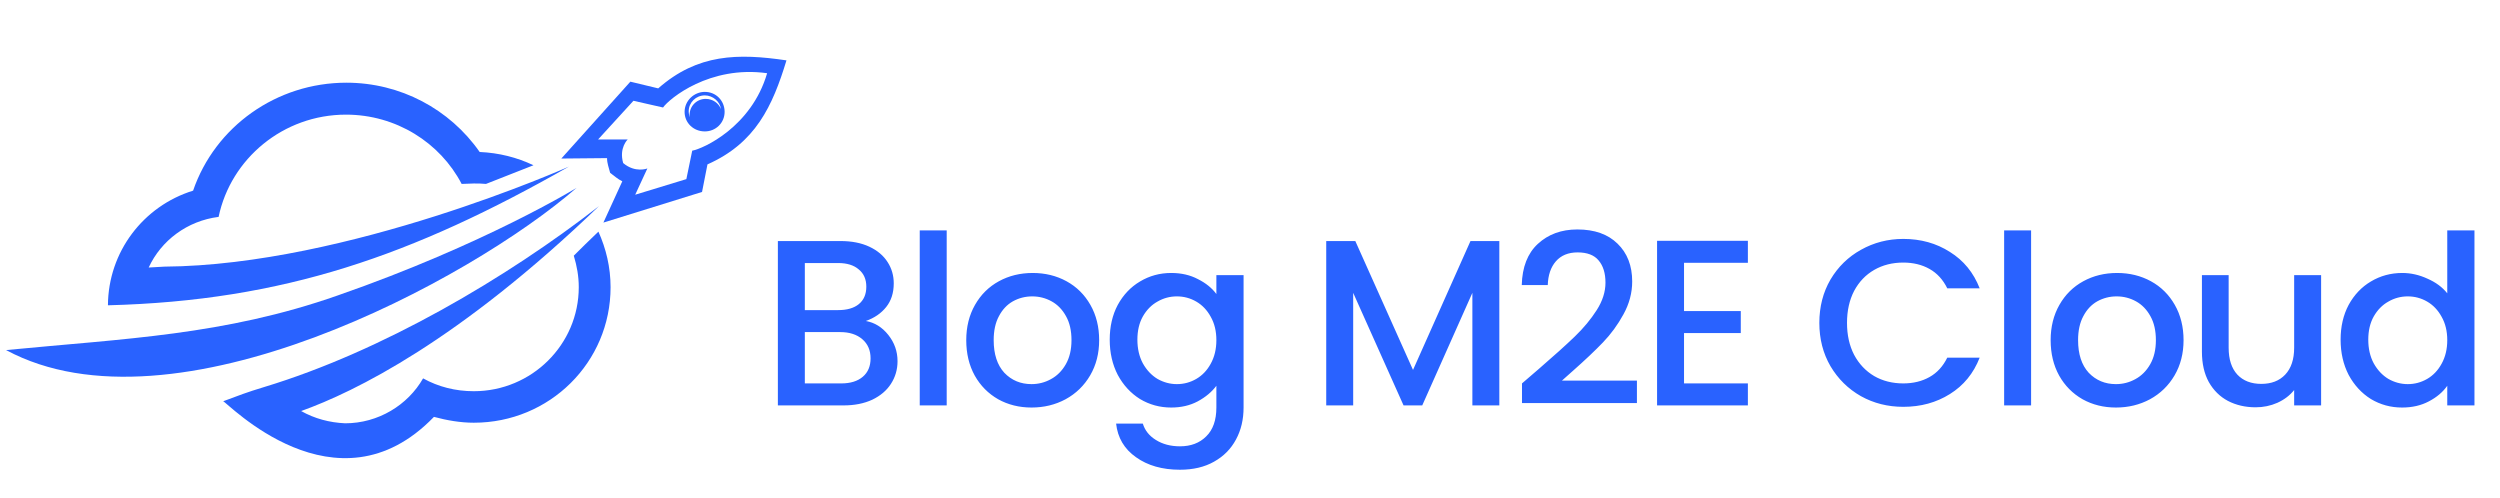 <svg width="296" height="59" viewBox="0 0 296 59" fill="none" xmlns="http://www.w3.org/2000/svg">
<path fill-rule="evenodd" clip-rule="evenodd" d="M83.451 10.879C84.788 10.879 85.794 11.933 85.794 13.245C85.794 14.558 84.736 15.56 83.451 15.56C82.115 15.56 81.056 14.558 81.056 13.245C81.056 11.933 82.167 10.879 83.451 10.879ZM83.451 11.294C84.406 11.294 85.256 12.036 85.361 12.917C85.1 12.226 84.406 11.708 83.556 11.708C82.497 11.708 81.647 12.555 81.647 13.608C81.647 13.712 81.699 13.763 81.699 13.867C81.594 13.66 81.542 13.453 81.542 13.176C81.542 12.14 82.393 11.294 83.451 11.294Z" fill="#2962FF"/>
<path fill-rule="evenodd" clip-rule="evenodd" d="M83.764 19.463L83.122 22.727L71.442 26.354L73.68 21.466C73.142 21.207 72.726 20.827 72.24 20.464C72.084 19.825 71.875 19.359 71.875 18.72L66.46 18.772L74.635 9.67L77.933 10.464C82.601 6.354 87.391 6.302 93.118 7.148C91.47 12.571 89.457 16.941 83.764 19.463ZM90.828 8.668C84.024 7.718 79.251 11.673 78.505 12.727L74.999 11.932L70.817 16.509H74.323C74.323 16.509 73.264 17.511 73.784 19.307C75.225 20.516 76.648 19.946 76.648 19.946L75.208 23.055L81.265 21.207L81.959 17.839C83.243 17.615 88.971 15.041 90.828 8.668Z" fill="#2962FF"/>
<path fill-rule="evenodd" clip-rule="evenodd" d="M35.654 48.668C41.972 46.406 54.346 40.361 70.921 24.402C60.039 32.882 45.217 41.604 31.298 45.818C29.181 46.457 28.278 46.82 26.421 47.511C26.786 47.511 39.803 61.345 51.379 49.359C52.923 49.773 54.52 50.05 56.099 50.05C65.072 50.05 72.292 42.9 72.292 34.005C72.292 31.639 71.754 29.428 70.852 27.425C69.793 28.426 68.786 29.428 67.936 30.274C68.3 31.483 68.526 32.692 68.526 34.005C68.526 40.792 62.955 46.319 56.099 46.319C53.93 46.319 51.899 45.801 50.094 44.799C48.289 47.96 44.783 50.119 40.861 50.119C39.004 50.033 37.251 49.566 35.654 48.668Z" fill="#2962FF"/>
<path fill-rule="evenodd" clip-rule="evenodd" d="M68.266 22.243C68.266 22.243 57.384 28.927 40.011 34.972C26.525 39.705 14.741 40.085 0.718 41.449C20.573 52.14 55.735 33.142 68.266 22.243Z" fill="#2962FF"/>
<path fill-rule="evenodd" clip-rule="evenodd" d="M22.863 22.572C25.467 14.989 32.739 9.791 41.017 9.791C47.387 9.791 53.236 12.9 56.793 17.995C59.084 18.098 61.202 18.634 63.163 19.566L57.54 21.777C57.054 21.725 56.585 21.725 56.099 21.725C55.613 21.725 55.145 21.777 54.659 21.777C52.107 16.889 46.901 13.573 40.965 13.573C33.537 13.573 27.324 18.789 25.883 25.68C22.169 26.147 19.08 28.478 17.605 31.674L19.462 31.57C41.173 31.414 67.363 19.722 67.363 19.722C48.879 30.24 33.589 35.611 12.78 36.147C12.815 29.826 16.962 24.402 22.863 22.572Z" fill="#2962FF"/>
<path d="M102.516 38.004C103.561 38.191 104.448 38.741 105.176 39.656C105.904 40.571 106.268 41.607 106.268 42.764C106.268 43.753 106.007 44.649 105.484 45.452C104.98 46.236 104.243 46.861 103.272 47.328C102.301 47.776 101.172 48 99.884 48H92.1V28.54H99.52C100.845 28.54 101.984 28.764 102.936 29.212C103.888 29.66 104.607 30.267 105.092 31.032C105.577 31.779 105.82 32.619 105.82 33.552C105.82 34.672 105.521 35.605 104.924 36.352C104.327 37.099 103.524 37.649 102.516 38.004ZM95.292 36.716H99.24C100.285 36.716 101.097 36.483 101.676 36.016C102.273 35.531 102.572 34.84 102.572 33.944C102.572 33.067 102.273 32.385 101.676 31.9C101.097 31.396 100.285 31.144 99.24 31.144H95.292V36.716ZM99.604 45.396C100.687 45.396 101.536 45.135 102.152 44.612C102.768 44.089 103.076 43.361 103.076 42.428C103.076 41.476 102.749 40.72 102.096 40.16C101.443 39.6 100.575 39.32 99.492 39.32H95.292V45.396H99.604ZM112.089 27.28V48H108.897V27.28H112.089ZM122.132 48.252C120.676 48.252 119.36 47.925 118.184 47.272C117.008 46.6 116.084 45.667 115.412 44.472C114.74 43.259 114.404 41.859 114.404 40.272C114.404 38.704 114.749 37.313 115.44 36.1C116.13 34.887 117.073 33.953 118.268 33.3C119.462 32.647 120.797 32.32 122.272 32.32C123.746 32.32 125.081 32.647 126.276 33.3C127.47 33.953 128.413 34.887 129.104 36.1C129.794 37.313 130.14 38.704 130.14 40.272C130.14 41.84 129.785 43.231 129.076 44.444C128.366 45.657 127.396 46.6 126.164 47.272C124.95 47.925 123.606 48.252 122.132 48.252ZM122.132 45.48C122.953 45.48 123.718 45.284 124.428 44.892C125.156 44.5 125.744 43.912 126.192 43.128C126.64 42.344 126.864 41.392 126.864 40.272C126.864 39.152 126.649 38.209 126.22 37.444C125.79 36.66 125.221 36.072 124.512 35.68C123.802 35.288 123.037 35.092 122.216 35.092C121.394 35.092 120.629 35.288 119.92 35.68C119.229 36.072 118.678 36.66 118.268 37.444C117.857 38.209 117.652 39.152 117.652 40.272C117.652 41.933 118.072 43.221 118.912 44.136C119.77 45.032 120.844 45.48 122.132 45.48ZM138.671 32.32C139.866 32.32 140.92 32.563 141.835 33.048C142.768 33.515 143.496 34.103 144.019 34.812V32.572H147.239V48.252C147.239 49.671 146.94 50.931 146.343 52.032C145.746 53.152 144.878 54.029 143.739 54.664C142.619 55.299 141.275 55.616 139.707 55.616C137.616 55.616 135.88 55.121 134.499 54.132C133.118 53.161 132.334 51.836 132.147 50.156H135.311C135.554 50.959 136.067 51.603 136.851 52.088C137.654 52.592 138.606 52.844 139.707 52.844C140.995 52.844 142.031 52.452 142.815 51.668C143.618 50.884 144.019 49.745 144.019 48.252V45.676C143.478 46.404 142.74 47.02 141.807 47.524C140.892 48.009 139.847 48.252 138.671 48.252C137.327 48.252 136.095 47.916 134.975 47.244C133.874 46.553 132.996 45.601 132.343 44.388C131.708 43.156 131.391 41.765 131.391 40.216C131.391 38.667 131.708 37.295 132.343 36.1C132.996 34.905 133.874 33.981 134.975 33.328C136.095 32.656 137.327 32.32 138.671 32.32ZM144.019 40.272C144.019 39.208 143.795 38.284 143.347 37.5C142.918 36.716 142.348 36.119 141.639 35.708C140.93 35.297 140.164 35.092 139.343 35.092C138.522 35.092 137.756 35.297 137.047 35.708C136.338 36.1 135.759 36.688 135.311 37.472C134.882 38.237 134.667 39.152 134.667 40.216C134.667 41.28 134.882 42.213 135.311 43.016C135.759 43.819 136.338 44.435 137.047 44.864C137.775 45.275 138.54 45.48 139.343 45.48C140.164 45.48 140.93 45.275 141.639 44.864C142.348 44.453 142.918 43.856 143.347 43.072C143.795 42.269 144.019 41.336 144.019 40.272ZM177.521 28.54V48H174.329V34.672L168.393 48H166.181L160.217 34.672V48H157.025V28.54H160.469L167.301 43.8L174.105 28.54H177.521ZM182.22 43.66C184.012 42.111 185.422 40.841 186.448 39.852C187.494 38.844 188.362 37.799 189.052 36.716C189.743 35.633 190.088 34.551 190.088 33.468C190.088 32.348 189.818 31.471 189.276 30.836C188.754 30.201 187.923 29.884 186.784 29.884C185.683 29.884 184.824 30.239 184.208 30.948C183.611 31.639 183.294 32.572 183.256 33.748H180.176C180.232 31.62 180.867 29.996 182.08 28.876C183.312 27.737 184.871 27.168 186.756 27.168C188.791 27.168 190.378 27.728 191.516 28.848C192.674 29.968 193.252 31.461 193.252 33.328C193.252 34.672 192.907 35.969 192.216 37.22C191.544 38.452 190.732 39.563 189.78 40.552C188.847 41.523 187.652 42.652 186.196 43.94L184.936 45.06H193.812V47.72H180.204V45.396L182.22 43.66ZM199.389 31.116V36.828H206.109V39.432H199.389V45.396H206.949V48H196.197V28.512H206.949V31.116H199.389ZM215.41 38.228C215.41 36.324 215.848 34.616 216.726 33.104C217.622 31.592 218.826 30.416 220.338 29.576C221.868 28.717 223.539 28.288 225.35 28.288C227.422 28.288 229.26 28.801 230.866 29.828C232.49 30.836 233.666 32.273 234.394 34.14H230.558C230.054 33.113 229.354 32.348 228.458 31.844C227.562 31.34 226.526 31.088 225.35 31.088C224.062 31.088 222.914 31.377 221.906 31.956C220.898 32.535 220.104 33.365 219.526 34.448C218.966 35.531 218.686 36.791 218.686 38.228C218.686 39.665 218.966 40.925 219.526 42.008C220.104 43.091 220.898 43.931 221.906 44.528C222.914 45.107 224.062 45.396 225.35 45.396C226.526 45.396 227.562 45.144 228.458 44.64C229.354 44.136 230.054 43.371 230.558 42.344H234.394C233.666 44.211 232.49 45.648 230.866 46.656C229.26 47.664 227.422 48.168 225.35 48.168C223.52 48.168 221.85 47.748 220.338 46.908C218.826 46.049 217.622 44.864 216.726 43.352C215.848 41.84 215.41 40.132 215.41 38.228ZM240.482 27.28V48H237.29V27.28H240.482ZM250.525 48.252C249.069 48.252 247.753 47.925 246.577 47.272C245.401 46.6 244.477 45.667 243.805 44.472C243.133 43.259 242.797 41.859 242.797 40.272C242.797 38.704 243.142 37.313 243.833 36.1C244.523 34.887 245.466 33.953 246.661 33.3C247.855 32.647 249.19 32.32 250.665 32.32C252.139 32.32 253.474 32.647 254.669 33.3C255.863 33.953 256.806 34.887 257.497 36.1C258.187 37.313 258.533 38.704 258.533 40.272C258.533 41.84 258.178 43.231 257.469 44.444C256.759 45.657 255.789 46.6 254.557 47.272C253.343 47.925 251.999 48.252 250.525 48.252ZM250.525 45.48C251.346 45.48 252.111 45.284 252.821 44.892C253.549 44.5 254.137 43.912 254.585 43.128C255.033 42.344 255.257 41.392 255.257 40.272C255.257 39.152 255.042 38.209 254.613 37.444C254.183 36.66 253.614 36.072 252.905 35.68C252.195 35.288 251.43 35.092 250.609 35.092C249.787 35.092 249.022 35.288 248.313 35.68C247.622 36.072 247.071 36.66 246.661 37.444C246.25 38.209 246.045 39.152 246.045 40.272C246.045 41.933 246.465 43.221 247.305 44.136C248.163 45.032 249.237 45.48 250.525 45.48ZM274.82 32.572V48H271.628V46.18C271.124 46.815 270.461 47.319 269.64 47.692C268.837 48.047 267.979 48.224 267.064 48.224C265.851 48.224 264.759 47.972 263.788 47.468C262.836 46.964 262.08 46.217 261.52 45.228C260.979 44.239 260.708 43.044 260.708 41.644V32.572H263.872V41.168C263.872 42.549 264.217 43.613 264.908 44.36C265.599 45.088 266.541 45.452 267.736 45.452C268.931 45.452 269.873 45.088 270.564 44.36C271.273 43.613 271.628 42.549 271.628 41.168V32.572H274.82ZM277.128 40.216C277.128 38.667 277.445 37.295 278.08 36.1C278.733 34.905 279.61 33.981 280.712 33.328C281.832 32.656 283.073 32.32 284.436 32.32C285.444 32.32 286.433 32.544 287.404 32.992C288.393 33.421 289.177 34 289.756 34.728V27.28H292.976V48H289.756V45.676C289.233 46.423 288.505 47.039 287.572 47.524C286.657 48.009 285.602 48.252 284.408 48.252C283.064 48.252 281.832 47.916 280.712 47.244C279.61 46.553 278.733 45.601 278.08 44.388C277.445 43.156 277.128 41.765 277.128 40.216ZM289.756 40.272C289.756 39.208 289.532 38.284 289.084 37.5C288.654 36.716 288.085 36.119 287.376 35.708C286.666 35.297 285.901 35.092 285.08 35.092C284.258 35.092 283.493 35.297 282.784 35.708C282.074 36.1 281.496 36.688 281.048 37.472C280.618 38.237 280.404 39.152 280.404 40.216C280.404 41.28 280.618 42.213 281.048 43.016C281.496 43.819 282.074 44.435 282.784 44.864C283.512 45.275 284.277 45.48 285.08 45.48C285.901 45.48 286.666 45.275 287.376 44.864C288.085 44.453 288.654 43.856 289.084 43.072C289.532 42.269 289.756 41.336 289.756 40.272Z" fill="#2962FF"/>
</svg>
